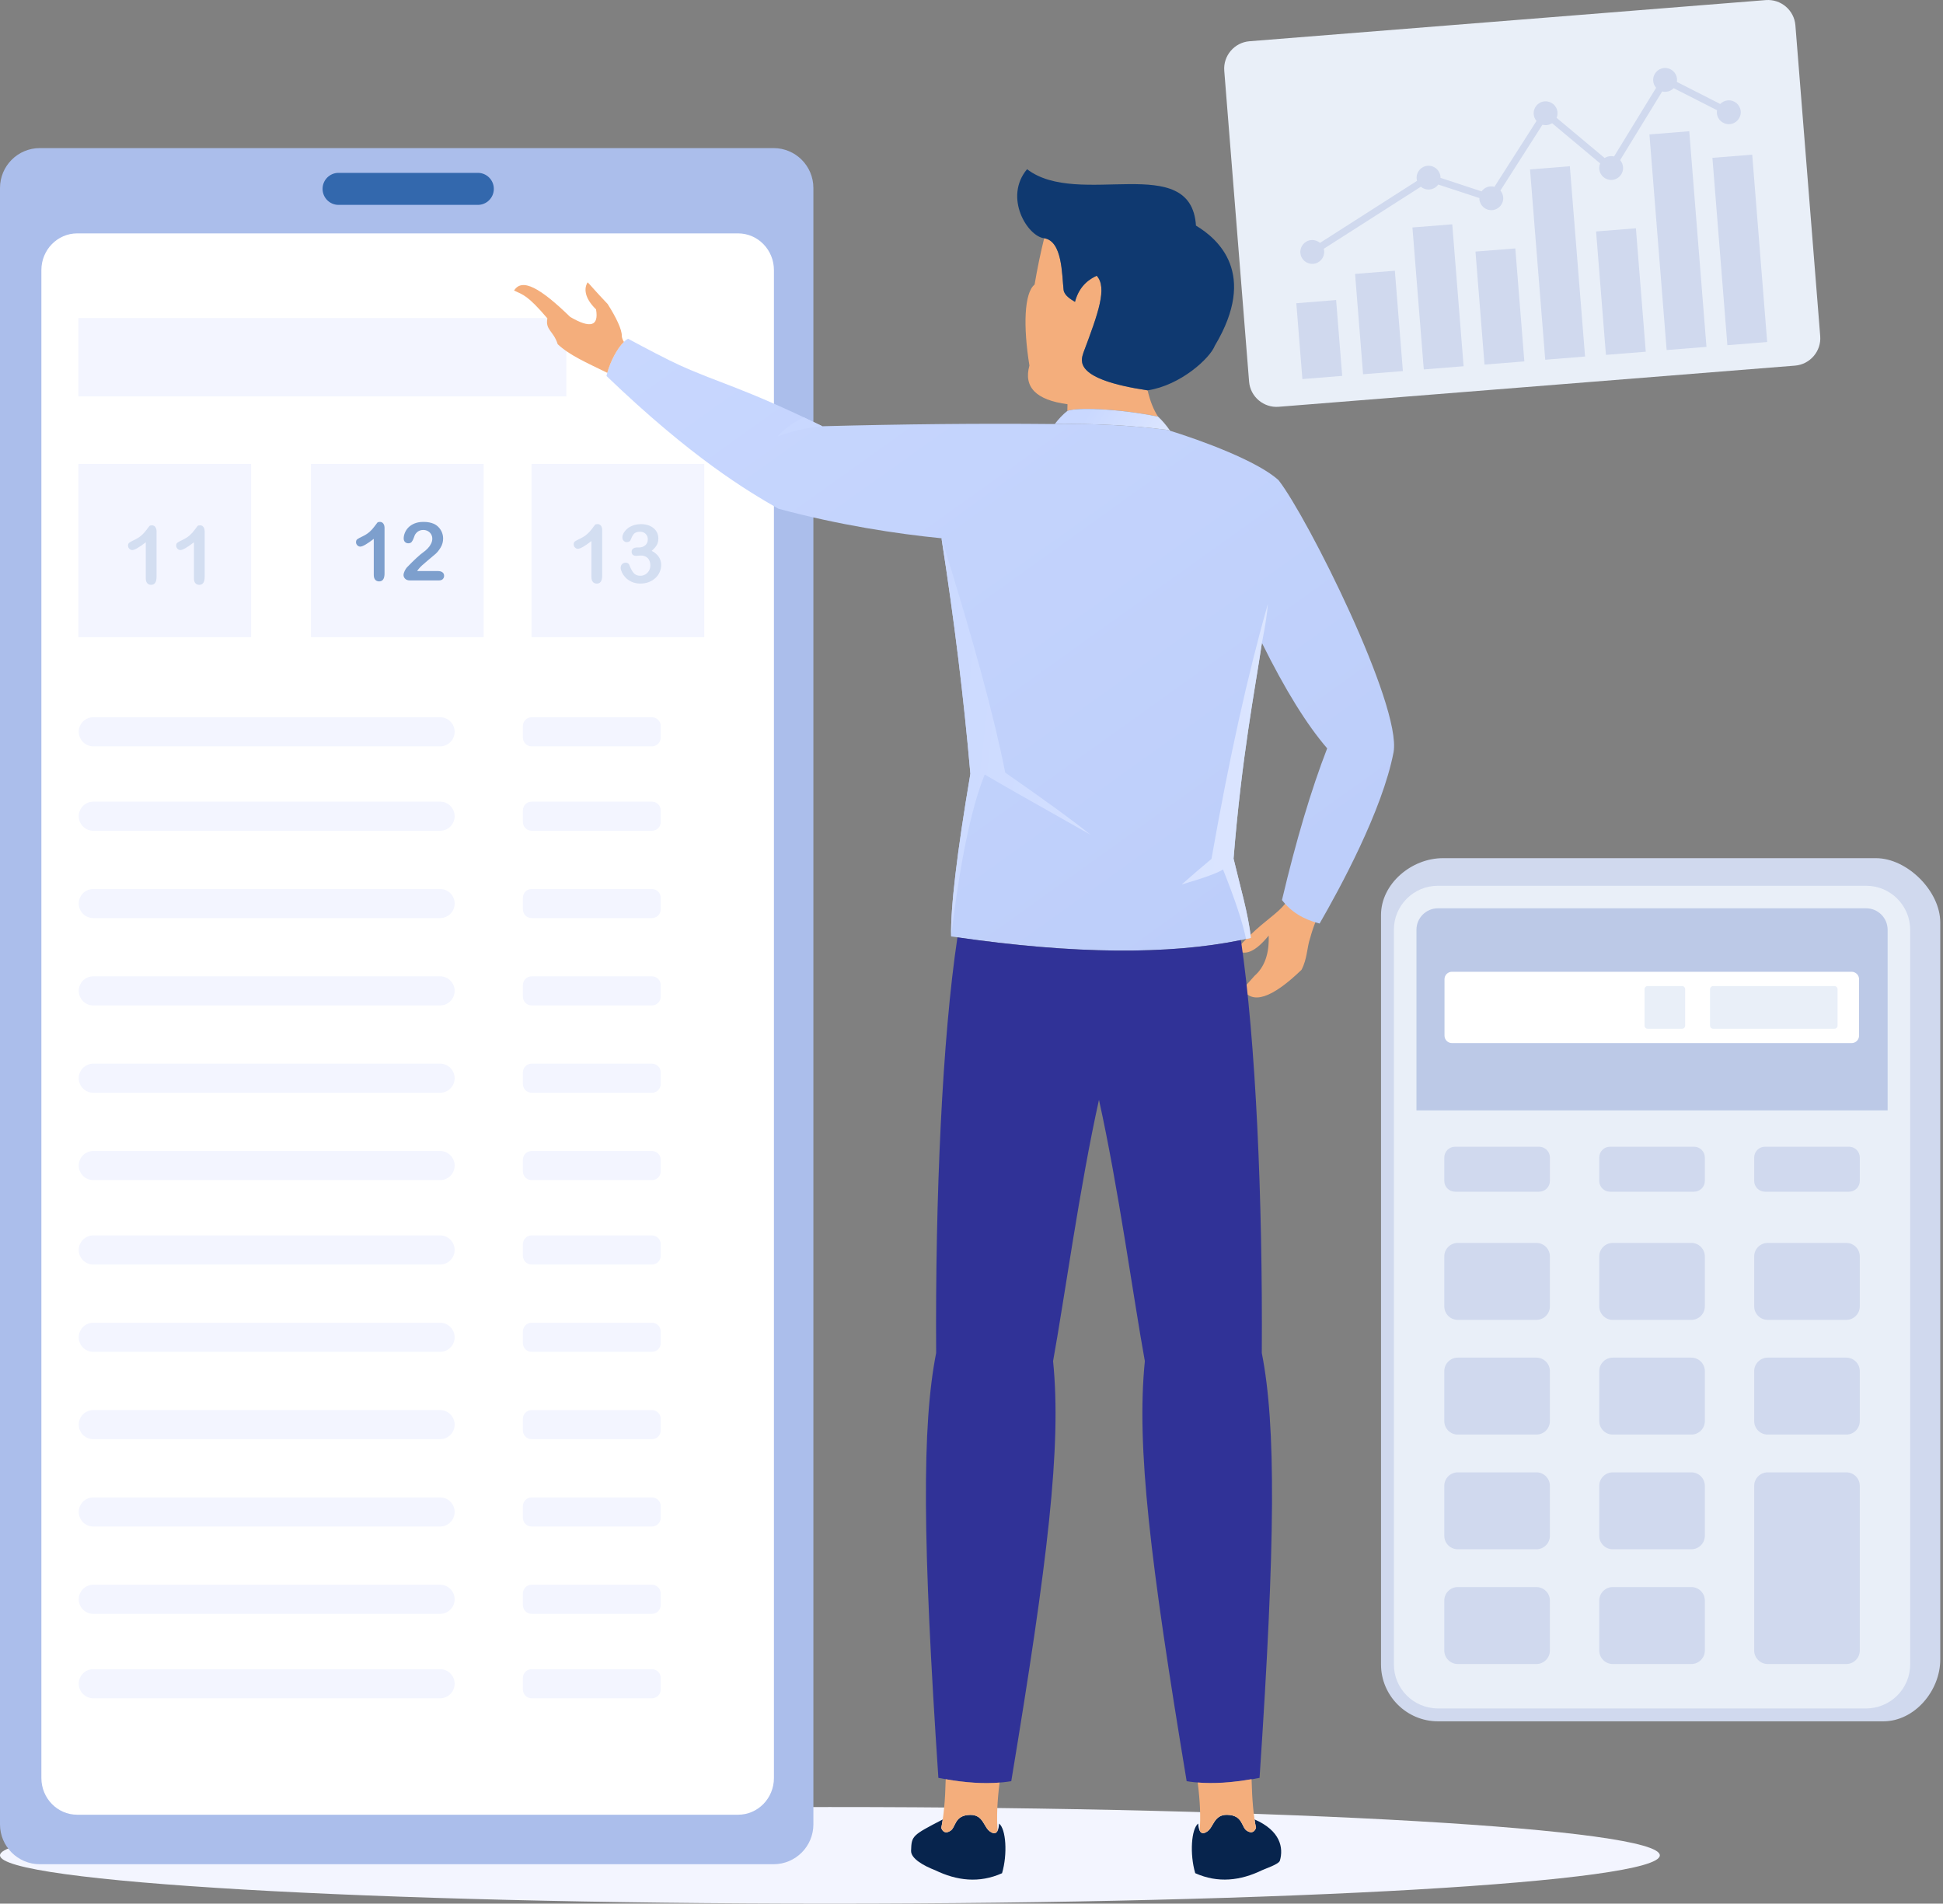 <svg width="446" height="437" viewBox="0 0 446 437" fill="none" xmlns="http://www.w3.org/2000/svg">
<rect x="0" y="0" width="446" height="437" fill="#808080" stroke="none"/>
<path fill-rule="evenodd" clip-rule="evenodd" d="M331.187 197H430.617C437.801 197 445.369 204.577 445.369 211.738V380.966C445.369 388.127 439.476 395.143 432.31 395.143H330.059C322.882 395.143 317 389.269 317 382.093V210.05C317 202.874 324.002 197 331.187 197Z" fill="#D0D9EE"/>
<path d="M330.059 203.337H428.365C433.937 203.337 438.461 207.858 438.461 213.426V382.089C438.461 387.657 433.937 392.182 428.361 392.182H330.055C324.483 392.182 319.955 387.66 319.955 382.089V213.426C319.955 207.858 324.48 203.337 330.051 203.337H330.059Z" fill="#E9EFF8"/>
<path fill-rule="evenodd" clip-rule="evenodd" d="M333.996 263.242H353.298C354.655 263.242 355.768 264.354 355.768 265.711V271.096C355.768 272.453 354.655 273.565 353.298 273.565H333.996C332.635 273.565 331.525 272.453 331.525 271.096V265.711C331.525 264.354 332.635 263.242 333.996 263.242ZM405.129 263.242H424.435C425.793 263.242 426.902 264.354 426.902 265.711V271.096C426.902 272.453 425.793 273.565 424.435 273.565H405.129C403.772 273.565 402.663 272.453 402.663 271.096V265.711C402.663 264.354 403.772 263.242 405.129 263.242ZM369.561 263.242H388.863C390.22 263.242 391.333 264.354 391.333 265.711V271.096C391.333 272.453 390.22 273.565 388.863 273.565H369.561C368.203 273.565 367.094 272.453 367.094 271.096V265.711C367.094 264.354 368.203 263.242 369.561 263.242Z" fill="#D0D9EE"/>
<path fill-rule="evenodd" clip-rule="evenodd" d="M405.757 285.324H423.808C425.508 285.324 426.898 286.713 426.898 288.416V299.895C426.898 301.594 425.504 302.987 423.808 302.987H405.757C404.057 302.987 402.663 301.594 402.663 299.895V288.416C402.663 286.713 404.057 285.324 405.757 285.324ZM334.62 285.324H352.67C354.374 285.324 355.764 286.713 355.764 288.416V299.895C355.764 301.594 354.374 302.987 352.67 302.987H334.62C332.916 302.987 331.525 301.594 331.525 299.895V288.416C331.525 286.713 332.916 285.324 334.62 285.324ZM370.188 285.324H388.239C389.939 285.324 391.333 286.713 391.333 288.416V299.895C391.333 301.594 389.939 302.987 388.239 302.987H370.188C368.488 302.987 367.098 301.594 367.098 299.895V288.416C367.098 286.713 368.488 285.324 370.188 285.324Z" fill="#D0D9EE"/>
<path fill-rule="evenodd" clip-rule="evenodd" d="M405.757 311.657H423.808C425.508 311.657 426.898 313.05 426.898 314.749V326.228C426.898 327.927 425.504 329.32 423.808 329.32H405.757C404.057 329.32 402.663 327.927 402.663 326.228V314.749C402.663 313.05 404.057 311.657 405.757 311.657ZM334.62 311.657H352.67C354.374 311.657 355.764 313.05 355.764 314.749V326.228C355.764 327.927 354.374 329.32 352.67 329.32H334.62C332.916 329.32 331.525 327.927 331.525 326.228V314.749C331.525 313.05 332.916 311.657 334.62 311.657ZM370.188 311.657H388.239C389.939 311.657 391.333 313.05 391.333 314.749V326.228C391.333 327.927 389.939 329.32 388.239 329.32H370.188C368.488 329.32 367.098 327.927 367.098 326.228V314.749C367.098 313.05 368.488 311.657 370.188 311.657Z" fill="#D0D9EE"/>
<path fill-rule="evenodd" clip-rule="evenodd" d="M334.62 337.991H352.67C354.374 337.991 355.764 339.384 355.764 341.083V352.562C355.764 354.261 354.374 355.65 352.67 355.65H334.62C332.916 355.65 331.525 354.261 331.525 352.562V341.083C331.525 339.384 332.916 337.991 334.62 337.991ZM370.188 337.991H388.239C389.939 337.991 391.333 339.384 391.333 341.083V352.562C391.333 354.261 389.939 355.65 388.239 355.65H370.188C368.488 355.65 367.098 354.261 367.098 352.562V341.083C367.098 339.384 368.488 337.991 370.188 337.991Z" fill="#D0D9EE"/>
<path fill-rule="evenodd" clip-rule="evenodd" d="M405.757 337.991H423.808C425.508 337.991 426.898 339.384 426.898 341.083V378.895C426.898 380.594 425.504 381.987 423.808 381.987H405.757C404.057 381.987 402.663 380.594 402.663 378.895V341.083C402.663 339.384 404.057 337.991 405.757 337.991ZM334.62 364.325H352.67C354.374 364.325 355.764 365.714 355.764 367.417V378.895C355.764 380.594 354.374 381.987 352.67 381.987H334.62C332.916 381.987 331.525 380.594 331.525 378.895V367.417C331.525 365.718 332.916 364.325 334.62 364.325ZM370.188 364.325H388.239C389.939 364.325 391.333 365.714 391.333 367.417V378.895C391.333 380.594 389.939 381.987 388.239 381.987H370.188C368.488 381.987 367.098 380.594 367.098 378.895V367.417C367.098 365.718 368.488 364.325 370.188 364.325Z" fill="#D0D9EE"/>
<path fill-rule="evenodd" clip-rule="evenodd" d="M325.137 254.903H433.288V213.43C433.288 210.721 431.073 208.508 428.365 208.508H330.059C327.352 208.508 325.137 210.721 325.137 213.43V254.903Z" fill="#BCC9E7"/>
<path d="M333.282 223.079H425.024C425.969 223.079 426.735 223.845 426.735 224.789V237.741C426.735 238.685 425.969 239.451 425.024 239.451H333.286C332.34 239.451 331.574 238.685 331.574 237.741V224.785C331.574 223.841 332.34 223.075 333.286 223.075L333.282 223.079Z" fill="white"/>
<path fill-rule="evenodd" clip-rule="evenodd" d="M393.261 226.36H421.061C421.466 226.36 421.798 226.692 421.798 227.097V235.432C421.798 235.837 421.466 236.169 421.061 236.169H393.261C392.856 236.169 392.524 235.837 392.524 235.432V227.097C392.524 226.692 392.856 226.36 393.261 226.36ZM378.191 226.36H386.113C386.499 226.36 386.813 226.674 386.813 227.06V235.465C386.813 235.852 386.499 236.165 386.113 236.165H378.191C377.808 236.165 377.494 235.852 377.494 235.465V227.06C377.494 226.674 377.808 226.36 378.191 226.36Z" fill="#E9EFF8"/>
<path fill-rule="evenodd" clip-rule="evenodd" d="M286.806 9.469L405.333 0.02C408.792 -0.253 411.839 2.343 412.118 5.796L417.815 77.152C418.094 80.604 415.49 83.654 412.03 83.933L293.503 93.382C290.049 93.655 286.996 91.058 286.718 87.606L281.02 16.25C280.742 12.798 283.346 9.748 286.8 9.469H286.806Z" fill="#E9EFF8"/>
<path fill-rule="evenodd" clip-rule="evenodd" d="M302.989 55.759L325.268 41.518C325.222 41.353 325.196 41.183 325.181 41.002C325.057 39.498 326.186 38.174 327.697 38.055C329.202 37.937 330.522 39.06 330.646 40.564C330.651 40.652 330.651 40.74 330.651 40.827L340.087 43.934C340.54 43.3 341.262 42.857 342.098 42.79C342.422 42.764 342.742 42.795 343.041 42.878L352.693 27.766C352.332 27.343 352.1 26.812 352.049 26.215C351.93 24.705 353.054 23.386 354.56 23.268C356.07 23.144 357.39 24.272 357.509 25.777C357.545 26.23 357.468 26.663 357.303 27.049L368.337 36.278C368.703 36.035 369.136 35.881 369.605 35.845C369.914 35.819 370.213 35.845 370.497 35.917L380.149 20.15C379.773 19.723 379.525 19.171 379.479 18.558C379.36 17.054 380.484 15.73 381.99 15.611C383.501 15.487 384.821 16.616 384.939 18.12C384.96 18.357 384.944 18.584 384.913 18.806L394.864 23.865C395.313 23.407 395.921 23.098 396.612 23.041C398.123 22.922 399.443 24.046 399.567 25.55C399.685 27.06 398.561 28.379 397.051 28.497C395.54 28.621 394.22 27.493 394.101 25.988C394.086 25.756 394.096 25.524 394.132 25.303L384.181 20.243C383.733 20.707 383.124 21.011 382.438 21.067C382.129 21.093 381.825 21.067 381.541 20.99L371.889 36.757C372.266 37.184 372.513 37.736 372.559 38.349C372.683 39.858 371.554 41.178 370.048 41.296C368.543 41.42 367.223 40.291 367.099 38.787C367.063 38.339 367.14 37.906 367.305 37.514L356.272 28.286C355.905 28.528 355.467 28.683 354.998 28.719C354.673 28.745 354.353 28.714 354.054 28.631L344.407 43.738C344.763 44.161 345 44.697 345.047 45.289C345.165 46.794 344.041 48.113 342.531 48.236C341.025 48.355 339.705 47.232 339.581 45.727C339.576 45.64 339.571 45.552 339.576 45.464L330.141 42.363C329.687 42.996 328.965 43.434 328.125 43.501C327.372 43.563 326.671 43.316 326.14 42.868L303.86 57.109C303.907 57.274 303.933 57.444 303.948 57.619C304.072 59.129 302.943 60.448 301.437 60.566C299.931 60.69 298.606 59.562 298.488 58.057C298.364 56.553 299.493 55.233 300.999 55.11C301.752 55.053 302.453 55.3 302.984 55.749L302.989 55.759Z" fill="#D0D9EE"/>
<path fill-rule="evenodd" clip-rule="evenodd" d="M297.561 69.609L306.697 68.877L308.089 86.287L298.953 87.019L297.561 69.609ZM393.071 36.231L402.208 35.505L405.641 78.513L396.505 79.244L393.071 36.237V36.231ZM378.614 30.857L387.755 30.126L391.705 79.625L382.563 80.357L378.614 30.863V30.857ZM366.368 53.132L375.51 52.405L377.773 80.738L368.631 81.465L366.368 53.132ZM351.204 38.89L360.346 38.158L363.836 81.846L354.695 82.578L351.204 38.89ZM338.685 57.753L347.827 57.027L349.9 82.964L340.758 83.691L338.685 57.753ZM324.217 52.219L333.354 51.488L335.958 84.072L326.816 84.804L324.212 52.219H324.217ZM311.044 62.88L320.18 62.148L322.021 85.185L312.884 85.911L311.044 62.875V62.88Z" fill="#D0D9EE"/>
<path d="M190.5 437C295.71 437 381 432.035 381 425.911C381 419.786 295.71 414.821 190.5 414.821C85.29 414.821 0 419.786 0 425.911C0 432.035 85.29 437 190.5 437Z" fill="#F3F5FF"/>
<path d="M177.579 34H9.128C4.087 34 0 38.099 0 43.155V418.791C0 423.847 4.087 427.946 9.128 427.946H177.579C182.62 427.946 186.707 423.847 186.707 418.791V43.155C186.707 38.099 182.62 34 177.579 34Z" fill="#ABBEEB"/>
<path d="M177.65 62.012V408.15C177.65 412.809 173.968 416.585 169.428 416.585H17.72C13.18 416.585 9.498 412.809 9.498 408.15V62.012C9.498 57.353 13.18 53.577 17.72 53.577H169.428C173.968 53.577 177.65 57.353 177.65 62.012Z" fill="white"/>
<rect x="18" y="73" width="112" height="18" fill="#F3F5FF"/>
<path d="M149.649 283.6H122.035C120.921 283.6 120.018 284.506 120.018 285.623V288.259C120.018 289.376 120.921 290.282 122.035 290.282H149.649C150.763 290.282 151.666 289.376 151.666 288.259V285.623C151.666 284.506 150.763 283.6 149.649 283.6Z" fill="#F3F5FF"/>
<path d="M149.649 303.647H122.035C120.921 303.647 120.018 304.553 120.018 305.67V308.306C120.018 309.423 120.921 310.329 122.035 310.329H149.649C150.763 310.329 151.666 309.423 151.666 308.306V305.67C151.666 304.553 150.763 303.647 149.649 303.647Z" fill="#F3F5FF"/>
<path d="M149.649 323.696H122.035C120.921 323.696 120.018 324.602 120.018 325.72V328.355C120.018 329.473 120.921 330.379 122.035 330.379H149.649C150.763 330.379 151.666 329.473 151.666 328.355V325.72C151.666 324.602 150.763 323.696 149.649 323.696Z" fill="#F3F5FF"/>
<path d="M149.649 343.744H122.035C120.921 343.744 120.018 344.65 120.018 345.767V348.403C120.018 349.52 120.921 350.426 122.035 350.426H149.649C150.763 350.426 151.666 349.52 151.666 348.403V345.767C151.666 344.65 150.763 343.744 149.649 343.744Z" fill="#F3F5FF"/>
<path d="M149.649 363.791H122.035C120.921 363.791 120.018 364.697 120.018 365.815V368.45C120.018 369.568 120.921 370.474 122.035 370.474H149.649C150.763 370.474 151.666 369.568 151.666 368.45V365.815C151.666 364.697 150.763 363.791 149.649 363.791Z" fill="#F3F5FF"/>
<path d="M149.649 383.173H122.035C120.921 383.173 120.018 384.079 120.018 385.197V387.832C120.018 388.95 120.921 389.856 122.035 389.856H149.649C150.763 389.856 151.666 388.95 151.666 387.832V385.197C151.666 384.079 150.763 383.173 149.649 383.173Z" fill="#F3F5FF"/>
<path d="M149.649 164.647H122.035C120.921 164.647 120.018 165.553 120.018 166.67V169.306C120.018 170.423 120.921 171.329 122.035 171.329H149.649C150.763 171.329 151.666 170.423 151.666 169.306V166.67C151.666 165.553 150.763 164.647 149.649 164.647Z" fill="#F3F5FF"/>
<path d="M149.649 184.028H122.035C120.921 184.028 120.018 184.934 120.018 186.052V188.687C120.018 189.805 120.921 190.711 122.035 190.711H149.649C150.763 190.711 151.666 189.805 151.666 188.687V186.052C151.666 184.934 150.763 184.028 149.649 184.028Z" fill="#F3F5FF"/>
<path d="M149.649 204.076H122.035C120.921 204.076 120.018 204.982 120.018 206.099V208.735C120.018 209.852 120.921 210.758 122.035 210.758H149.649C150.763 210.758 151.666 209.852 151.666 208.735V206.099C151.666 204.982 150.763 204.076 149.649 204.076Z" fill="#F3F5FF"/>
<path d="M149.649 224.123H122.035C120.921 224.123 120.018 225.029 120.018 226.146V228.782C120.018 229.9 120.921 230.806 122.035 230.806H149.649C150.763 230.806 151.666 229.9 151.666 228.782V226.146C151.666 225.029 150.763 224.123 149.649 224.123Z" fill="#F3F5FF"/>
<path d="M149.649 244.173H122.035C120.921 244.173 120.018 245.079 120.018 246.196V248.832C120.018 249.949 120.921 250.855 122.035 250.855H149.649C150.763 250.855 151.666 249.949 151.666 248.832V246.196C151.666 245.079 150.763 244.173 149.649 244.173Z" fill="#F3F5FF"/>
<path d="M149.649 264.22H122.035C120.921 264.22 120.018 265.126 120.018 266.243V268.879C120.018 269.997 120.921 270.902 122.035 270.902H149.649C150.763 270.902 151.666 269.997 151.666 268.879V266.243C151.666 265.126 150.763 264.22 149.649 264.22Z" fill="#F3F5FF"/>
<path d="M161.659 106.508H122.016V146.27H161.659V106.508Z" fill="#F3F5FF"/>
<path d="M109.69 39.682H77.707C75.684 39.682 74.043 41.327 74.043 43.357C74.043 45.387 75.684 47.032 77.707 47.032H109.69C111.714 47.032 113.355 45.387 113.355 43.357C113.355 41.327 111.714 39.682 109.69 39.682Z" fill="#3368AD"/>
<path d="M57.644 106.508H18V146.27H57.644V106.508Z" fill="#F3F5FF"/>
<path d="M111.023 106.508H71.379V146.27H111.023V106.508Z" fill="#F3F5FF"/>
<path d="M101.028 171.329H21.407C19.573 171.329 18.074 169.826 18.074 167.987C18.074 166.148 19.573 164.645 21.407 164.645H101.028C102.861 164.645 104.36 166.148 104.36 167.987C104.36 169.826 102.861 171.329 101.028 171.329Z" fill="#F3F5FF"/>
<path d="M101.028 190.711H21.407C19.573 190.711 18.074 189.207 18.074 187.368C18.074 185.53 19.573 184.026 21.407 184.026H101.028C102.861 184.026 104.36 185.53 104.36 187.368C104.36 189.207 102.861 190.711 101.028 190.711Z" fill="#F3F5FF"/>
<path d="M101.028 204.076H21.409C19.568 204.076 18.076 205.572 18.076 207.417C18.076 209.262 19.568 210.758 21.409 210.758H101.028C102.868 210.758 104.36 209.262 104.36 207.417C104.36 205.572 102.868 204.076 101.028 204.076Z" fill="#F3F5FF"/>
<path d="M101.028 230.805H21.407C19.573 230.805 18.074 229.302 18.074 227.463C18.074 225.624 19.573 224.121 21.407 224.121H101.028C102.861 224.121 104.36 225.624 104.36 227.463C104.36 229.302 102.861 230.805 101.028 230.805Z" fill="#F3F5FF"/>
<path d="M101.028 250.855H21.407C19.573 250.855 18.074 249.351 18.074 247.513C18.074 245.674 19.573 244.17 21.407 244.17H101.028C102.861 244.17 104.36 245.674 104.36 247.513C104.36 249.351 102.861 250.855 101.028 250.855Z" fill="#F3F5FF"/>
<path d="M21.407 264.22H101.028C102.867 264.22 104.36 265.717 104.36 267.562C104.36 269.407 102.867 270.905 101.028 270.905H21.407C19.567 270.905 18.074 269.407 18.074 267.562C18.074 265.717 19.567 264.22 21.407 264.22Z" fill="#F3F5FF"/>
<path d="M21.407 283.6H101.028C102.867 283.6 104.36 285.097 104.36 286.942C104.36 288.787 102.867 290.284 101.028 290.284H21.407C19.567 290.284 18.074 288.787 18.074 286.942C18.074 285.097 19.567 283.6 21.407 283.6Z" fill="#F3F5FF"/>
<path d="M101.028 310.331H21.407C19.573 310.331 18.074 308.828 18.074 306.989C18.074 305.15 19.573 303.647 21.407 303.647H101.028C102.861 303.647 104.36 305.15 104.36 306.989C104.36 308.828 102.861 310.331 101.028 310.331Z" fill="#F3F5FF"/>
<path d="M101.028 330.379H21.407C19.573 330.379 18.074 328.875 18.074 327.036C18.074 325.198 19.573 323.694 21.407 323.694H101.028C102.861 323.694 104.36 325.198 104.36 327.036C104.36 328.875 102.861 330.379 101.028 330.379Z" fill="#F3F5FF"/>
<path d="M101.028 343.744H21.409C19.568 343.744 18.076 345.24 18.076 347.085C18.076 348.93 19.568 350.426 21.409 350.426H101.028C102.868 350.426 104.36 348.93 104.36 347.085C104.36 345.24 102.868 343.744 101.028 343.744Z" fill="#F3F5FF"/>
<path d="M101.028 370.476H21.407C19.573 370.476 18.074 368.972 18.074 367.134C18.074 365.295 19.573 363.791 21.407 363.791H101.028C102.861 363.791 104.36 365.295 104.36 367.134C104.36 368.972 102.861 370.476 101.028 370.476Z" fill="#F3F5FF"/>
<path d="M101.028 389.856H21.407C19.573 389.856 18.074 388.352 18.074 386.513C18.074 384.675 19.573 383.171 21.407 383.171H101.028C102.861 383.171 104.36 384.675 104.36 386.513C104.36 388.352 102.861 389.856 101.028 389.856Z" fill="#F3F5FF"/>
<g opacity="0.61">
<path d="M85.798 131.99V123.703C84.261 124.887 83.226 125.48 82.693 125.48C82.438 125.48 82.213 125.379 82.016 125.175C81.819 124.971 81.721 124.737 81.721 124.468C81.721 124.159 81.817 123.931 82.012 123.785C82.205 123.639 82.547 123.452 83.038 123.22C83.77 122.874 84.355 122.509 84.794 122.127C85.233 121.744 85.621 121.317 85.961 120.842C86.299 120.37 86.52 120.077 86.625 119.968C86.728 119.858 86.921 119.805 87.205 119.805C87.527 119.805 87.784 119.929 87.976 120.178C88.169 120.428 88.268 120.771 88.268 121.207V131.636C88.268 132.856 87.852 133.466 87.023 133.466C86.655 133.466 86.357 133.341 86.135 133.092C85.91 132.843 85.798 132.476 85.798 131.99Z" fill="#3368AD"/>
<path d="M95.748 131.09H100.487C100.958 131.09 101.32 131.187 101.569 131.382C101.817 131.578 101.941 131.84 101.941 132.175C101.941 132.473 101.843 132.725 101.646 132.931C101.449 133.137 101.151 133.24 100.75 133.24H94.067C93.612 133.24 93.259 133.114 93.004 132.862C92.749 132.611 92.623 132.315 92.623 131.975C92.623 131.756 92.704 131.466 92.869 131.105C93.032 130.744 93.212 130.461 93.405 130.255C94.21 129.417 94.936 128.699 95.585 128.1C96.232 127.503 96.696 127.11 96.975 126.921C97.472 126.569 97.885 126.214 98.215 125.86C98.545 125.505 98.795 125.14 98.969 124.766C99.142 124.393 99.228 124.028 99.228 123.669C99.228 123.28 99.136 122.932 98.952 122.627C98.767 122.32 98.515 122.081 98.198 121.912C97.881 121.742 97.534 121.656 97.159 121.656C96.367 121.656 95.743 122.006 95.289 122.704C95.229 122.795 95.127 123.044 94.985 123.452C94.844 123.858 94.683 124.171 94.503 124.391C94.326 124.61 94.062 124.719 93.717 124.719C93.415 124.719 93.163 124.618 92.964 124.418C92.764 124.219 92.664 123.946 92.664 123.598C92.664 123.179 92.758 122.741 92.944 122.285C93.133 121.83 93.411 121.418 93.784 121.046C94.156 120.677 94.628 120.376 95.199 120.148C95.771 119.92 96.442 119.807 97.21 119.807C98.136 119.807 98.926 119.953 99.581 120.245C100.005 120.44 100.378 120.707 100.697 121.046C101.018 121.385 101.267 121.779 101.447 122.225C101.624 122.672 101.714 123.134 101.714 123.615C101.714 124.369 101.528 125.052 101.155 125.669C100.783 126.285 100.404 126.768 100.016 127.116C99.628 127.466 98.979 128.014 98.069 128.76C97.159 129.507 96.534 130.087 96.193 130.499C96.047 130.663 95.9 130.86 95.748 131.092V131.09Z" fill="#3368AD"/>
</g>
<g opacity="0.27">
<path d="M33.464 132.779V124.492C31.927 125.675 30.892 126.268 30.359 126.268C30.104 126.268 29.879 126.167 29.682 125.963C29.485 125.759 29.387 125.525 29.387 125.256C29.387 124.947 29.483 124.719 29.678 124.573C29.871 124.427 30.213 124.24 30.704 124.008C31.436 123.663 32.021 123.297 32.46 122.915C32.899 122.533 33.287 122.105 33.627 121.631C33.965 121.158 34.186 120.866 34.291 120.756C34.394 120.647 34.587 120.593 34.871 120.593C35.193 120.593 35.45 120.718 35.642 120.967C35.835 121.216 35.934 121.56 35.934 121.996V132.424C35.934 133.644 35.518 134.254 34.689 134.254C34.321 134.254 34.023 134.13 33.801 133.881C33.576 133.631 33.464 133.264 33.464 132.779Z" fill="#7E9FCD"/>
<path d="M44.515 132.779V124.492C42.977 125.675 41.943 126.268 41.41 126.268C41.155 126.268 40.93 126.167 40.733 125.963C40.536 125.759 40.438 125.525 40.438 125.256C40.438 124.947 40.534 124.719 40.729 124.573C40.922 124.427 41.264 124.24 41.755 124.008C42.487 123.663 43.072 123.297 43.511 122.915C43.95 122.533 44.337 122.105 44.678 121.631C45.016 121.158 45.237 120.866 45.342 120.756C45.445 120.647 45.637 120.593 45.922 120.593C46.243 120.593 46.5 120.718 46.693 120.967C46.886 121.216 46.984 121.56 46.984 121.996V132.424C46.984 133.644 46.569 134.254 45.74 134.254C45.372 134.254 45.074 134.13 44.851 133.881C44.627 133.631 44.515 133.264 44.515 132.779Z" fill="#7E9FCD"/>
</g>
<g opacity="0.27">
<path d="M135.761 132.493V124.206C134.224 125.389 133.189 125.982 132.656 125.982C132.401 125.982 132.176 125.881 131.979 125.677C131.782 125.473 131.684 125.239 131.684 124.97C131.684 124.661 131.78 124.433 131.975 124.287C132.168 124.141 132.51 123.954 133.001 123.722C133.733 123.377 134.318 123.011 134.757 122.629C135.196 122.247 135.583 121.819 135.924 121.345C136.262 120.872 136.483 120.58 136.588 120.47C136.691 120.361 136.883 120.307 137.168 120.307C137.49 120.307 137.747 120.432 137.939 120.681C138.132 120.93 138.23 121.274 138.23 121.71V132.138C138.23 133.358 137.815 133.969 136.986 133.969C136.618 133.969 136.32 133.844 136.097 133.595C135.873 133.346 135.761 132.978 135.761 132.493Z" fill="#7E9FCD"/>
<path d="M146.656 125.679C147.213 125.679 147.692 125.516 148.095 125.188C148.498 124.859 148.699 124.389 148.699 123.776C148.699 123.308 148.538 122.906 148.217 122.569C147.896 122.232 147.463 122.064 146.919 122.064C146.551 122.064 146.247 122.116 146.007 122.219C145.767 122.322 145.579 122.46 145.439 122.629C145.3 122.799 145.167 123.018 145.045 123.284C144.921 123.551 144.808 123.804 144.705 124.041C144.645 124.167 144.536 124.268 144.377 124.341C144.219 124.414 144.039 124.451 143.833 124.451C143.591 124.451 143.368 124.352 143.165 124.154C142.962 123.957 142.861 123.695 142.861 123.366C142.861 123.037 142.957 122.717 143.148 122.369C143.338 122.021 143.617 121.688 143.983 121.373C144.349 121.057 144.805 120.803 145.349 120.612C145.893 120.421 146.502 120.324 147.174 120.324C147.761 120.324 148.296 120.406 148.78 120.565C149.264 120.726 149.686 120.958 150.042 121.261C150.399 121.564 150.669 121.916 150.849 122.318C151.031 122.719 151.121 123.149 151.121 123.611C151.121 124.219 150.99 124.739 150.727 125.173C150.464 125.606 150.087 126.03 149.596 126.442C150.067 126.698 150.466 126.988 150.791 127.316C151.115 127.645 151.359 128.008 151.522 128.405C151.684 128.803 151.768 129.232 151.768 129.694C151.768 130.246 151.657 130.781 151.436 131.297C151.215 131.812 150.89 132.272 150.459 132.676C150.029 133.079 149.519 133.395 148.93 133.623C148.339 133.851 147.688 133.964 146.973 133.964C146.257 133.964 145.596 133.833 145.02 133.573C144.444 133.314 143.97 132.987 143.598 132.594C143.225 132.203 142.944 131.797 142.754 131.378C142.563 130.959 142.467 130.613 142.467 130.341C142.467 129.988 142.58 129.705 142.807 129.49C143.034 129.275 143.317 129.166 143.655 129.166C143.825 129.166 143.987 129.215 144.146 129.316C144.302 129.417 144.405 129.535 144.454 129.675C144.769 130.519 145.107 131.146 145.467 131.556C145.827 131.967 146.335 132.171 146.988 132.171C147.363 132.171 147.725 132.078 148.074 131.894C148.421 131.709 148.71 131.434 148.937 131.069C149.164 130.704 149.277 130.283 149.277 129.804C149.277 129.093 149.084 128.536 148.697 128.132C148.309 127.729 147.772 127.527 147.08 127.527C146.958 127.527 146.771 127.54 146.517 127.563C146.262 127.587 146.099 127.6 146.026 127.6C145.692 127.6 145.435 127.516 145.255 127.348C145.073 127.181 144.983 126.949 144.983 126.653C144.983 126.356 145.092 126.126 145.311 125.946C145.529 125.768 145.853 125.677 146.283 125.677H146.656V125.679Z" fill="#7E9FCD"/>
</g>
<path fill-rule="evenodd" clip-rule="evenodd" d="M295.083 207.365C293.128 209.79 290.734 211.044 287.003 214.624L287.04 215.017L286.462 215.148C285.63 215.972 284.736 216.906 283.765 217.992C285.716 219.565 288.196 218.487 291.217 214.768C291.365 218.893 290.291 221.965 287.987 223.993C286.851 225.292 285.933 226.291 285.232 226.996C287.389 230.675 291.894 229.228 298.744 222.641C300.105 220.073 299.961 217.537 300.773 215.21C301.093 214.034 301.466 212.863 302.023 211.494C299.183 210.655 296.883 209.286 295.104 207.39L295.083 207.365Z" fill="#F4AE7C"/>
<path fill-rule="evenodd" clip-rule="evenodd" d="M293.538 110.289C288.856 105.909 275.787 101.084 268.002 98.699C259.869 97.638 250.977 97.188 241.336 97.339C225.028 97.184 207.507 97.352 188.769 97.847C170.276 88.847 165.361 88.069 155.994 83.829C153.219 82.571 148.193 79.929 144.171 77.762C142.318 78.692 139.965 82.821 139.215 86.311C158.88 105.188 171.481 112.66 178.66 116.778C192.557 120.53 205.921 122.566 216.112 123.566C219.022 142.258 221.236 160.275 222.741 177.624C219.646 195.907 218.174 208.356 218.326 214.968C246.899 219.188 269.827 219.303 287.114 215.308C286.618 210.073 284.466 202.728 283.146 197.103C285.035 173.654 288.04 158.423 289.66 147.588C294.972 158.313 299.97 166.379 304.643 171.79C300.978 181.249 297.522 192.855 294.267 206.611C296.288 209.266 299.166 211.068 302.905 212.007C307.443 204.125 317.314 186.092 319.889 172.643C321.734 161.889 300.113 118.736 293.525 110.289H293.538Z" fill="url(#paint0_linear_11033_5252)"/>
<path fill-rule="evenodd" clip-rule="evenodd" d="M244.997 94.337C246.747 93.513 256.295 93.685 265.83 95.644C264.801 94.099 263.998 92.084 263.424 89.609C246.407 87.061 248.075 82.85 248.699 80.933C252.134 71.805 254.208 66.046 251.74 63.305C250.474 63.903 247.801 65.288 246.755 69.302C245.686 68.655 244.312 67.799 244.14 66.578C243.738 62.932 243.861 55.329 239.68 54.694C238.852 58.033 238.118 61.58 237.478 65.333C235.089 67.242 234.843 74.931 236.294 83.915C234.908 88.872 237.823 91.83 245.034 92.792L244.997 94.337Z" fill="#F4AE7C"/>
<path fill-rule="evenodd" clip-rule="evenodd" d="M248.698 80.933C248.075 82.851 246.407 87.062 263.424 89.61C271.032 88.455 277.767 82.199 278.854 79.36C288.795 62.757 279.555 54.805 274.525 51.79C273.414 34.585 247.587 47.923 235.752 38.841C230.345 45.306 235.847 54.273 239.68 54.691C243.861 55.33 243.734 62.929 244.14 66.575C244.316 67.796 245.685 68.656 246.755 69.299C247.801 65.289 250.469 63.9 251.74 63.302C254.208 66.042 252.134 71.802 248.698 80.929V80.933Z" fill="#0F3970"/>
<path fill-rule="evenodd" clip-rule="evenodd" d="M265.829 95.644C266.78 96.537 267.715 97.61 268.584 98.88L268.002 98.7C260.086 97.671 251.457 97.213 242.114 97.332C243.049 96.103 244.065 95.058 244.996 94.337C246.746 93.513 256.294 93.69 265.829 95.644Z" fill="url(#paint1_linear_11033_5252)"/>
<path fill-rule="evenodd" clip-rule="evenodd" d="M139.39 85.583C134.495 83.178 130.708 81.547 128.014 79.008C127.043 75.915 125.14 75.792 125.645 73.08C121.131 67.783 120.094 67.68 117.999 66.693C119.848 63.727 124.046 66.116 130.876 72.748C135.516 75.468 137.492 74.891 136.812 71.011C134.02 68.316 134.069 66.046 134.897 64.809C135.27 65.149 136.783 66.972 139.476 69.782C141.391 72.801 142.789 75.644 142.727 77.148C142.789 77.672 142.961 78.09 143.215 78.483C141.719 79.925 140.132 82.867 139.398 85.583H139.39Z" fill="#F4AE7C"/>
<path fill-rule="evenodd" clip-rule="evenodd" d="M284.842 215.805C288.261 238.942 289.856 275.41 289.635 310.587C292.931 327.285 292.758 353.978 289.122 408.119C282.682 409.413 277.103 409.667 272.388 408.885C264.013 358.374 260.816 332.045 262.792 312.459C260.23 298.396 256.72 272.583 252.26 252.477C247.796 272.583 244.283 298.396 241.725 312.459C243.701 332.045 240.503 358.374 232.128 408.885C227.414 409.671 221.838 409.417 215.398 408.119C211.762 353.978 211.59 327.285 214.886 310.587C214.66 275.09 216.288 238.279 219.772 215.178C246.443 219.016 268.137 219.221 284.838 215.801L284.842 215.805Z" fill="#303297"/>
<path fill-rule="evenodd" clip-rule="evenodd" d="M229.328 418.614C230.923 419.855 231.304 425.631 230.013 430.015C224.761 432.358 219.637 431.739 214.64 429.318C212.11 428.343 209.069 426.68 209.13 424.861C209.245 421.42 209.319 421.342 216.398 417.676C216.296 418.376 216.181 419.019 216.054 419.613C216.366 420.424 216.989 421.035 218.169 420.277C219.465 419.425 219.026 416.684 222.707 416.623C225.753 416.578 225.782 419.486 227.27 420.457C228.902 421.592 229.258 419.892 229.332 418.614H229.328Z" fill="#07244D"/>
<path fill-rule="evenodd" clip-rule="evenodd" d="M275.04 418.602C273.445 419.847 273.064 425.619 274.355 430.006C279.607 432.35 284.731 431.731 289.728 429.31C290.499 428.941 293.549 427.958 293.791 427.122C294.648 424.169 293.906 420.236 287.97 417.663C288.072 418.364 288.187 419.007 288.314 419.601C288.002 420.412 287.379 421.027 286.195 420.265C284.903 419.417 285.342 416.672 281.656 416.611C278.615 416.566 278.586 419.474 277.098 420.445C275.466 421.58 275.11 419.884 275.036 418.602H275.04Z" fill="#07244D"/>
<path fill-rule="evenodd" clip-rule="evenodd" d="M229.447 409.212C228.898 413.506 228.746 417.184 228.996 420.245C228.713 420.83 228.197 421.101 227.27 420.458C225.782 419.487 225.754 416.578 222.708 416.623C219.027 416.689 219.465 419.429 218.17 420.277C216.989 421.035 216.362 420.425 216.054 419.614C216.624 416.971 216.965 413.243 217.079 408.434C221.662 409.245 225.782 409.503 229.447 409.208V409.212Z" fill="#F4AE7C"/>
<path fill-rule="evenodd" clip-rule="evenodd" d="M274.922 409.196C275.475 413.489 275.627 417.168 275.373 420.232C275.655 420.818 276.172 421.084 277.098 420.441C278.587 419.47 278.615 416.562 281.657 416.607C285.338 416.672 284.9 419.413 286.195 420.261C287.38 421.023 288.003 420.408 288.314 419.597C287.749 416.955 287.404 413.227 287.29 408.418C282.706 409.229 278.587 409.487 274.918 409.192L274.922 409.196Z" fill="#F4AE7C"/>
<path fill-rule="evenodd" clip-rule="evenodd" d="M216.117 123.566C223.381 146.765 228.255 164.696 230.739 177.358C240.037 183.815 246.555 188.567 250.306 191.615C237.143 184.2 229.059 179.595 226.033 177.801C222.938 185.466 220.368 197.858 218.33 214.973C218.179 208.361 219.65 195.912 222.745 177.629C221.241 160.28 219.031 142.259 216.117 123.57V123.566ZM184.477 95.791C181.911 97.098 179.906 98.569 178.463 100.204C181.579 98.995 185.014 98.209 188.769 97.848C187.249 97.106 185.822 96.427 184.477 95.791ZM291.021 138.666C290.915 140.543 290.464 143.513 289.668 147.585C288.049 158.42 285.04 173.651 283.154 197.1C284.47 202.729 286.627 210.074 287.123 215.305C286.762 215.387 286.397 215.473 286.024 215.555C285.229 211.725 283.462 206.403 280.732 199.591C279.625 200.357 276.464 201.508 271.242 203.048C273.533 201.02 275.812 199.062 278.084 197.169C282.097 174.323 286.409 154.823 291.025 138.67L291.021 138.666Z" fill="url(#paint2_linear_11033_5252)"/>
<defs>
<linearGradient id="paint0_linear_11033_5252" x1="470.803" y1="208.691" x2="286.841" y2="-48.363" gradientUnits="userSpaceOnUse">
<stop stop-color="#B7C9F7"/>
<stop offset="1" stop-color="#C9D8FF"/>
</linearGradient>
<linearGradient id="paint1_linear_11033_5252" x1="304.841" y1="101.332" x2="262.658" y2="74.451" gradientUnits="userSpaceOnUse">
<stop stop-color="white"/>
<stop offset="1" stop-color="#C9D8FF"/>
</linearGradient>
<linearGradient id="paint2_linear_11033_5252" x1="445.205" y1="274.203" x2="196.175" y2="245.987" gradientUnits="userSpaceOnUse">
<stop stop-color="white"/>
<stop offset="1" stop-color="#C9D8FF"/>
</linearGradient>
</defs>
</svg>
